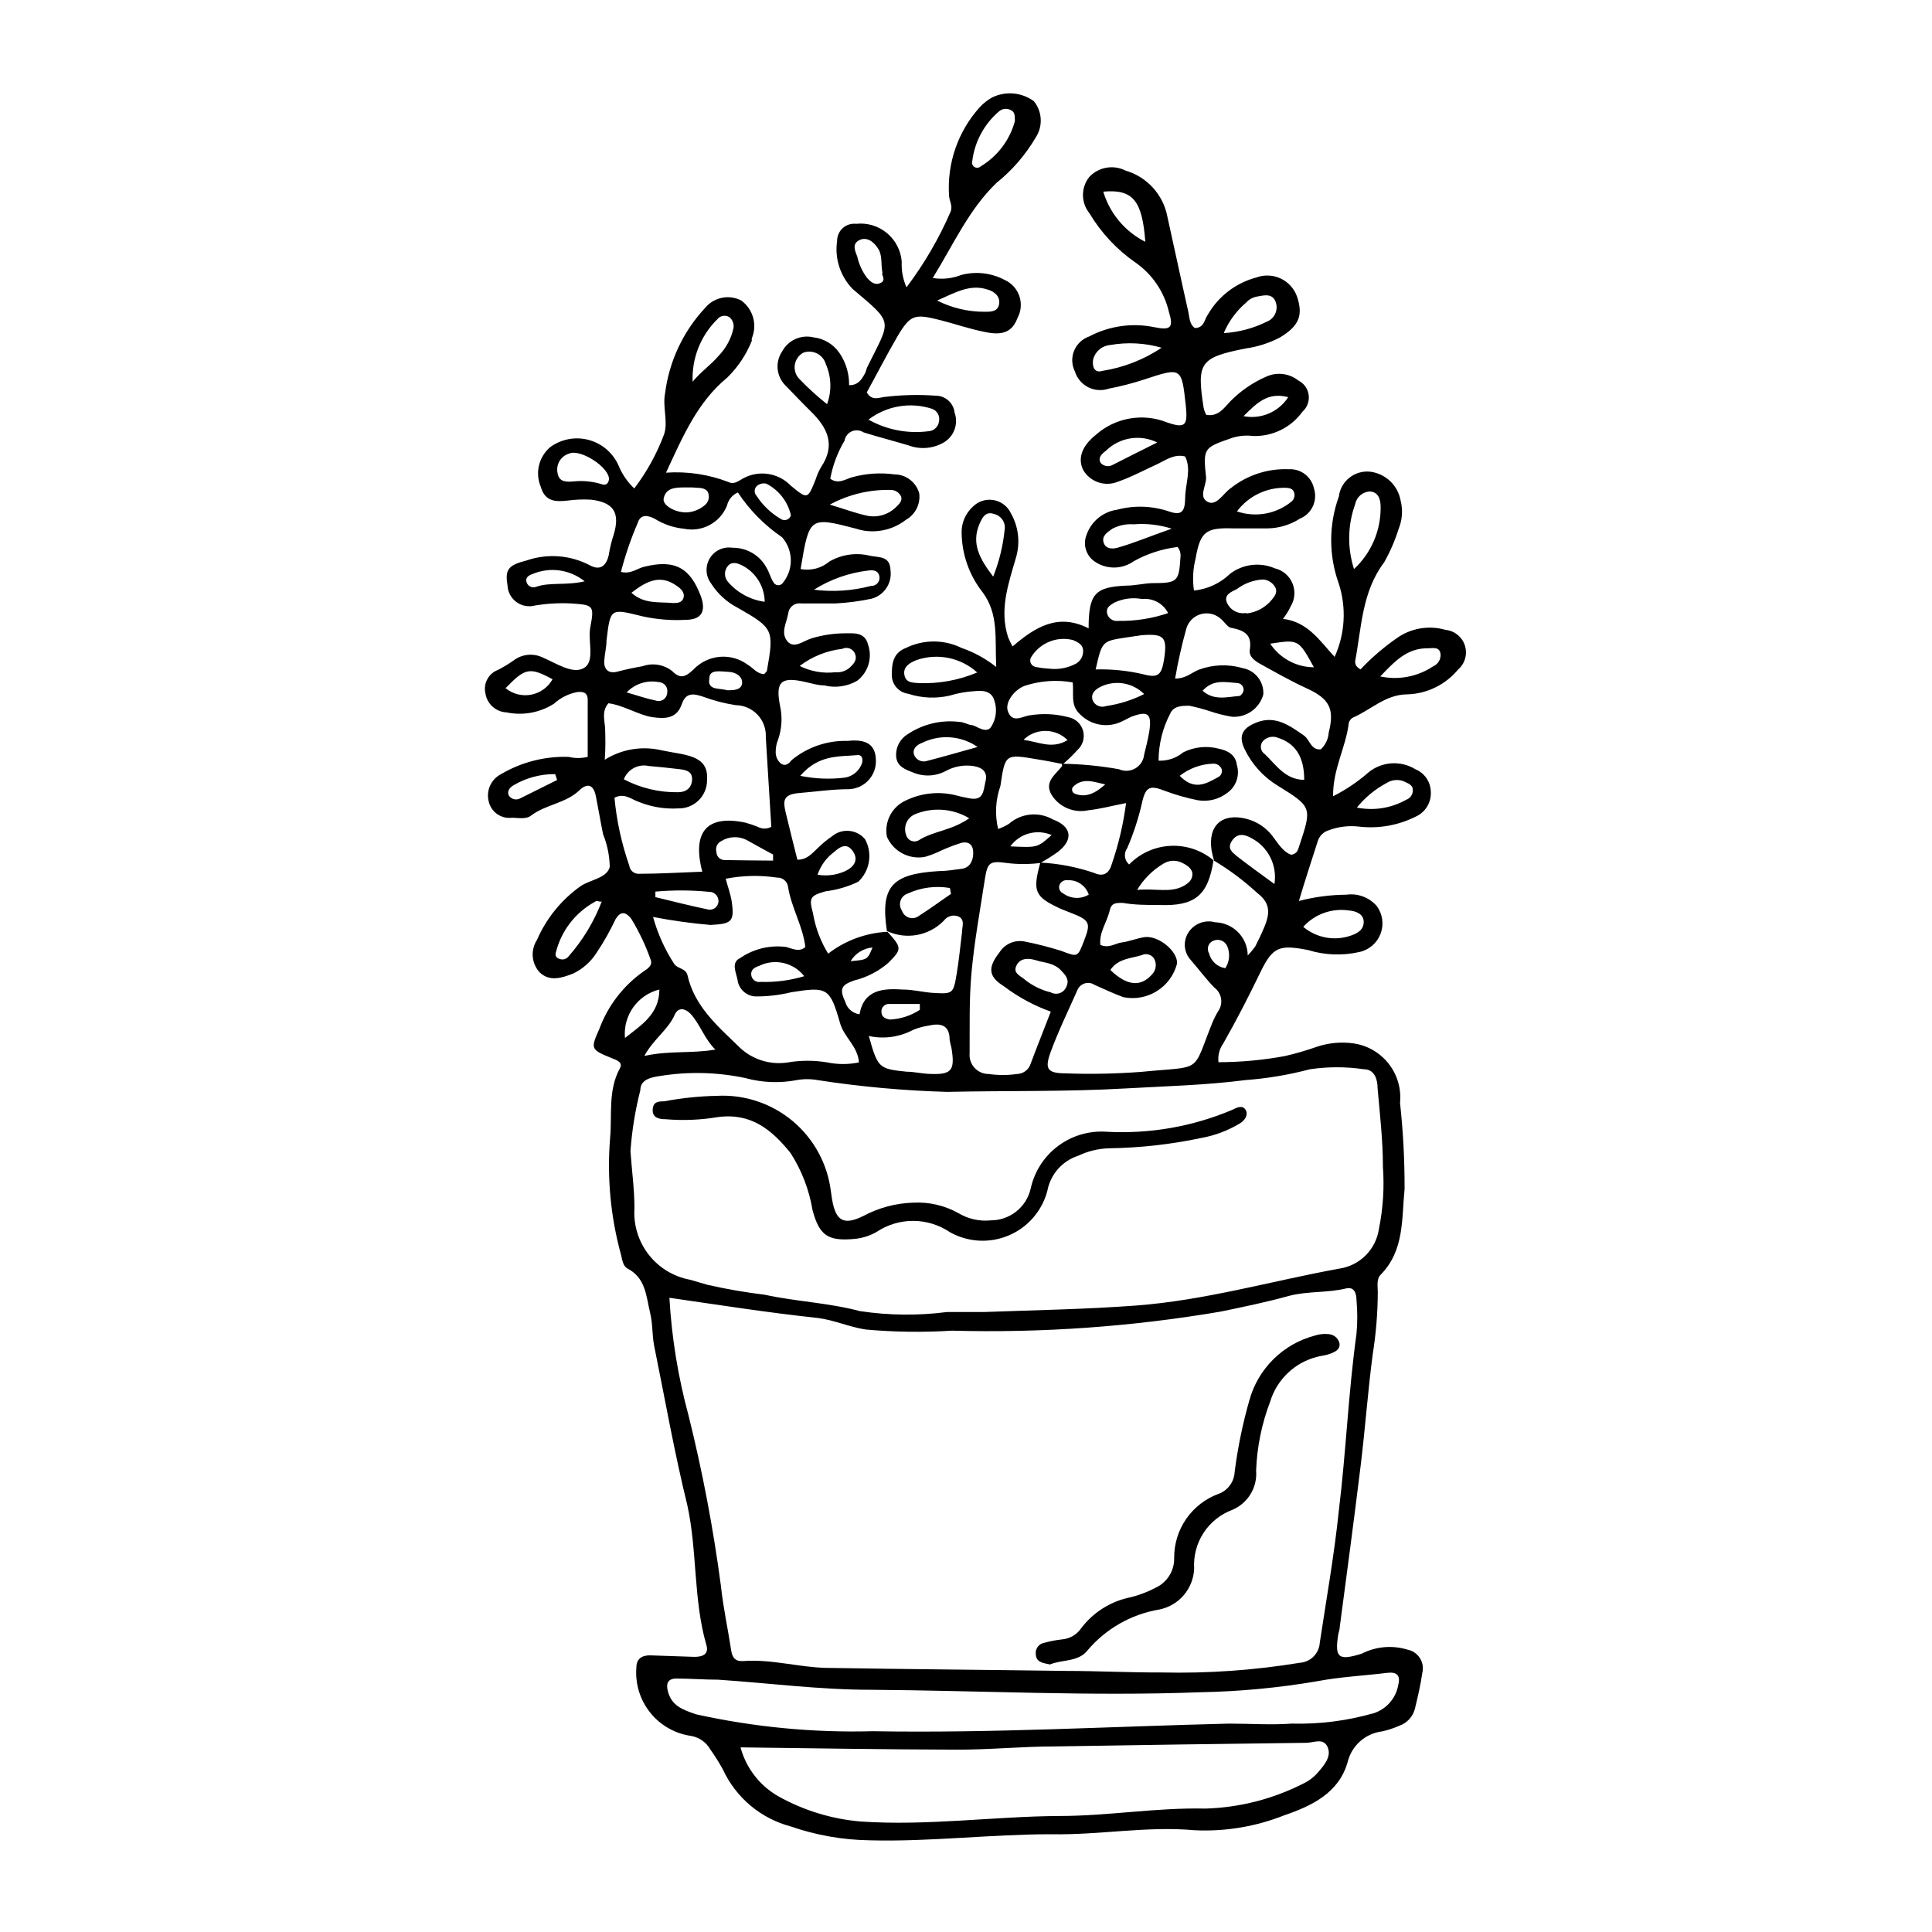 <?xml version="1.0" encoding="UTF-8"?>
<!-- Uploaded to: ICON Repo, www.svgrepo.com, Generator: ICON Repo Mixer Tools -->
<svg fill="#000000" width="800px" height="800px" version="1.1" viewBox="144 144 512 512" xmlns="http://www.w3.org/2000/svg">
 <g>
  <path d="m379.04 390.73c-1.762-11.688 1.211-15.113 13.602-15.871 2.066 0 4.133-0.352 6.144-0.605 2.016-0.25 3.023-1.762 3.125-3.93 0.102-2.168-0.906-3.527-3.273-2.922v0.004c-1.711 0.547-3.394 1.184-5.035 1.914-1.438 0.727-2.938 1.316-4.484 1.762-4.191 0.781-8.367-1.434-10.078-5.34-0.75-3.984 1.336-7.965 5.039-9.621 3.977-1.918 8.488-2.434 12.797-1.461 1.309 0.352 2.672 0.656 4.031 0.906 3.879 0.754 3.68-2.117 4.281-4.586 0.605-2.469-0.957-3.629-3.273-3.981-2.535-0.359-5.117 0.117-7.356 1.363-2.711 1.418-5.918 1.527-8.719 0.301-1.965-0.754-4.082-1.562-4.332-4.031-0.242-2.363 0.871-4.664 2.871-5.945 4.055-2.773 8.98-3.977 13.855-3.375 1.109 0 2.215 0.754 3.324 0.855 1.109 0.102 3.68 2.367 5.039 0.555 1.422-2.144 1.738-4.836 0.855-7.254-0.754-2.418-3.176-2.519-5.039-2.316h0.004c-2.309 0.125-4.594 0.531-6.801 1.207-3.625 0.82-7.402 0.648-10.934-0.504-2.668-0.363-4.574-2.762-4.332-5.441 0-3.023 0.605-5.492 3.727-6.699 4.656-2.289 10.105-2.289 14.762 0 3.32 1.148 6.422 2.852 9.168 5.039-0.352-7.809 0.656-13.906-3.527-19.699-3.625-4.555-5.609-10.199-5.641-16.023-0.012-2.566 1.07-5.023 2.973-6.75 1.434-1.445 3.477-2.102 5.484-1.758 2.004 0.34 3.719 1.637 4.59 3.473 2.07 3.629 2.543 7.949 1.312 11.938-1.965 6.801-4.434 13.703-2.016 21.008v0.004c0.34 0.809 0.727 1.602 1.16 2.367 5.894-5.039 11.992-8.969 20.152-4.785 0-9.168 1.664-10.984 10.078-11.336 2.266 0 4.586-0.605 6.852-0.656 6.699 0 7.004-0.453 7.406-6.852h-0.004c0.137-0.973-0.137-1.957-0.754-2.723-4.09 0.492-8.043 1.773-11.641 3.781-3.121 2.215-7.305 2.215-10.43 0-2.172-1.543-3.039-4.352-2.113-6.852 1.199-3.621 4.336-6.254 8.109-6.801 4.492-1.203 9.238-1.062 13.652 0.402 3.426 1.211 4.383 0.25 4.434-3.578 0.051-3.828 1.715-7.356 0-10.934-2.719-0.754-5.039 0.855-7.152 1.914-3.578 1.613-7.055 3.527-10.73 4.785v0.004c-3.383 1.359-7.25 0.055-9.121-3.074-1.613-3.223-0.25-6.5 3.324-9.371h0.004c2.519-2.234 5.609-3.731 8.926-4.316 3.316-0.586 6.731-0.246 9.863 0.992 5.039 1.762 5.594 0.805 5.039-4.535-1.109-10.078-1.109-10.078-11.035-6.801h0.004c-3.07 1.004-6.199 1.812-9.371 2.418-1.793 0.617-3.754 0.484-5.445-0.371-1.688-0.855-2.961-2.356-3.523-4.164-0.863-1.707-0.949-3.703-0.234-5.477 0.715-1.777 2.156-3.156 3.961-3.793 5.328-2.824 11.477-3.699 17.383-2.469 4.383 0.906 5.039 0 3.777-4.133-1.246-5.266-4.383-9.891-8.816-12.996-4.969-3.441-9.145-7.91-12.242-13.102-2.266-2.805-2.266-6.812 0-9.621 2.469-2.613 6.367-3.293 9.574-1.664 2.785 0.809 5.293 2.371 7.246 4.516 1.957 2.141 3.285 4.781 3.836 7.629 1.863 8.363 3.629 16.727 5.543 25.191 0.352 1.512 0.25 3.273 1.715 4.383 2.57 0 2.519-2.266 3.527-3.629h-0.004c2.82-4.832 7.441-8.348 12.848-9.773 2.09-0.762 4.398-0.656 6.414 0.289 2.012 0.945 3.566 2.652 4.316 4.75 1.715 5.039 0.504 7.859-4.535 10.883v-0.004c-2.863 1.5-5.965 2.488-9.168 2.922-12.043 2.418-12.898 3.727-11.035 15.719h0.004c0.137 0.656 0.375 1.285 0.703 1.867 3.176 0.504 4.637-1.762 6.348-3.578 2.723-2.773 5.957-5 9.523-6.551 2.801-1.289 6.09-0.898 8.512 1.008 1.496 0.746 2.523 2.184 2.746 3.84 0.219 1.652-0.391 3.312-1.637 4.422-3.039 4.231-7.996 6.652-13.199 6.449-1.828-0.227-3.684-0.055-5.441 0.504-7.508 2.621-7.758 2.57-6.902 10.578 0 2.215-2.016 5.039 0.352 6.348 2.367 1.309 4.18-2.215 6.144-3.578l0.004 0.004c4.375-3.496 9.871-5.285 15.469-5.039 3.137-0.168 5.934 1.969 6.598 5.039 1.074 3.25-0.559 6.773-3.727 8.062-2.547 1.625-5.496 2.516-8.516 2.57h-9.02c-7.406-0.25-8.816 0.855-10.078 7.91l0.004-0.004c-0.715 2.801-0.867 5.711-0.453 8.566 3.598-0.363 6.969-1.926 9.57-4.434 3.391-2.594 7.922-3.152 11.84-1.461 2.106 0.492 3.848 1.965 4.688 3.961 0.836 1.992 0.668 4.266-0.453 6.117-0.555 1.184-1.246 2.301-2.066 3.324 6.602 0.754 9.773 5.844 13.703 10.078v-0.004c2.766-6.102 3.164-13.016 1.109-19.395-2.695-7.457-2.695-15.621 0-23.074 0.496-4.125 4.234-7.074 8.363-6.602 4.039 0.523 7.277 3.602 8.008 7.609 0.641 2.488 0.465 5.121-0.504 7.504-0.965 3.082-2.246 6.055-3.828 8.867-5.945 7.859-5.996 17.23-7.707 26.199 0 0.656 0 1.359 1.41 2.215 2.84-3.012 5.981-5.731 9.371-8.109 3.789-2.805 8.672-3.68 13.199-2.367 2.391 0.242 4.402 1.891 5.113 4.184 0.715 2.293-0.012 4.789-1.84 6.344-3.312 3.988-8.168 6.371-13.348 6.551-5.844 0-9.672 4.082-14.461 6.144v0.004c-0.625 0.316-1.055 0.918-1.16 1.609-0.754 6.297-4.231 12.09-4.133 19.246h0.004c3.414-1.723 6.598-3.875 9.469-6.398 3.547-2.82 8.48-3.121 12.344-0.754 2.418 0.996 4.019 3.328 4.082 5.945 0.172 2.852-1.457 5.512-4.082 6.648-4.582 2.281-9.723 3.191-14.812 2.621-2.758-0.344-5.555-0.016-8.16 0.957-1.348 0.41-2.414 1.438-2.871 2.769-1.613 5.039-3.273 10.078-5.039 15.973 4.098-1.078 8.312-1.637 12.547-1.664 3.039-0.441 6.098 0.699 8.109 3.023 1.539 2.106 1.918 4.848 1.004 7.293-0.91 2.445-2.992 4.266-5.539 4.848-4.531 1.047-9.258 0.871-13.703-0.504-7.559-1.461-9.32-0.906-12.594 5.844-3.273 6.75-6.297 12.645-9.824 18.844-1.051 1.457-1.516 3.254-1.309 5.039 5.879-0.008 11.746-0.547 17.531-1.613 2.934-0.668 5.828-1.512 8.664-2.519 3.086-1.012 6.359-1.305 9.574-0.855 3.695 0.527 7.043 2.461 9.344 5.402 2.301 2.938 3.375 6.652 3 10.367 0.828 7.578 1.23 15.199 1.207 22.82-0.805 7.91 0 16.223-6.297 22.672-1.211 1.211-0.805 3.074-0.805 4.684v0.004c-0.023 5.551-0.48 11.094-1.363 16.574-1.258 9.621-1.965 19.348-3.125 28.969-1.762 14.41-3.68 28.766-5.594 43.176 0 0.707-0.301 1.359-0.402 2.016-0.957 6.098 0 7.004 6.246 5.039h0.004c3.742-1.91 8.078-2.289 12.094-1.059 1.363 0.262 2.559 1.078 3.301 2.25 0.746 1.172 0.973 2.602 0.629 3.949-0.453 3.223-1.211 6.398-1.965 9.523v-0.004c-0.547 2.062-2.074 3.723-4.082 4.434-1.477 0.656-3.012 1.16-4.586 1.512-4.402 0.531-8.023 3.715-9.117 8.012-2.266 8.262-9.523 11.738-16.777 14.207-7.551 3.012-15.66 4.367-23.781 3.981-12.746-1.16-25.191 1.309-38.137 1.059-15.973 0-31.84 2.016-47.863 1.613v-0.004c-7.172-0.086-14.281-1.328-21.059-3.676-7.949-2.102-14.547-7.644-17.984-15.113-1.008-1.828-2.117-3.594-3.328-5.293-1.066-1.879-2.91-3.188-5.035-3.574-4.277-0.594-8.164-2.793-10.871-6.156-2.707-3.359-4.027-7.629-3.691-11.934 0-2.367 1.461-3.273 3.578-3.273l11.84 0.402c2.168 0 3.879-0.707 3.125-3.176-3.477-12.09-2.367-24.836-5.039-37.031-3.426-13.902-5.894-28.008-8.766-42.113-0.605-2.973-0.352-5.945-1.109-8.918-1.059-4.484-1.16-9.168-5.996-11.688-1.211-0.656-1.359-2.316-1.715-3.68h0.004c-2.762-10.062-3.734-20.535-2.875-30.934 0.555-6.144-0.605-12.543 2.57-18.391 0.906-1.613-0.707-2.168-2.117-2.719-5.644-2.316-5.691-2.418-3.273-7.859 2.273-6.094 6.328-11.359 11.641-15.113 1.16-0.754 2.621-1.715 1.863-3.273v-0.004c-1.305-3.707-2.996-7.269-5.039-10.629-1.664-2.215-3.023-1.914-4.18 0h-0.004c-1.453 3.094-3.137 6.074-5.035 8.918-1.5 2.363-3.629 4.266-6.148 5.492-3.074 1.211-6.398 2.316-9.07-0.402l0.004-0.004c-2.066-2.371-2.312-5.82-0.605-8.461 2.496-5.746 6.523-10.695 11.637-14.309 2.621-1.715 6.902-2.066 7.656-5.039h0.004c-0.055-2.973-0.652-5.91-1.766-8.664-0.707-3.426-1.258-6.801-1.914-10.078-0.656-3.273-2.367-3.477-4.383-1.562-3.629 3.477-8.918 3.727-12.797 6.699-1.309 1.008-3.125 0.605-5.039 0.555v0.004c-2.891 0.379-5.59-1.531-6.195-4.387-0.688-2.812 0.617-5.734 3.172-7.102 5.449-3.234 11.707-4.844 18.039-4.637 1.656 0.402 3.383 0.402 5.039 0v-15.113c0-1.965-1.211-2.215-2.769-2.066h-0.004c-2.293 0.441-4.418 1.504-6.144 3.074-3.734 2.391-8.258 3.223-12.598 2.316-2.824-0.133-5.164-2.242-5.59-5.035-0.609-2.594 0.789-5.238 3.273-6.199 1.449-0.742 2.848-1.582 4.184-2.519 2.211-1.699 5.191-2.008 7.707-0.805 3.578 1.512 8.012 4.586 10.984 2.769 2.973-1.812 0.906-7.106 1.664-10.883 1.109-5.742 0.707-5.793-5.039-6.195h-0.004c-3.234-0.168-6.477 0.016-9.672 0.555-1.707 0.445-3.527 0.09-4.941-0.973-1.41-1.059-2.262-2.703-2.312-4.469-0.707-4.18 0.301-5.289 5.039-6.5 5.523-1.91 11.594-1.453 16.773 1.262 2.621 1.461 4.383 0.301 5.039-2.769v-0.004c0.289-1.828 0.727-3.633 1.312-5.391 1.715-5.742 0-8.516-6.047-9.219-2.086-0.117-4.18-0.031-6.246 0.25-3.176 0.352-5.945 0.25-7.055-3.68v0.004c-1.562-3.719-0.496-8.02 2.621-10.582 2.961-2.106 6.719-2.762 10.219-1.785 3.504 0.98 6.375 3.488 7.816 6.824 0.938 2.269 2.348 4.312 4.129 5.996 3.328-4.371 5.996-9.211 7.91-14.359 1.109-3.324-0.453-7.152 0.25-10.832h0.004c1.074-8.512 4.812-16.465 10.68-22.723 2.328-2.766 6.254-3.559 9.473-1.914 3.184 2.285 4.356 6.473 2.82 10.078 0.02 0.219 0.02 0.438 0 0.656-1.469 3.656-3.68 6.965-6.5 9.723-7.961 6.551-11.789 15.668-16.223 25.191 5.625-0.391 11.262 0.449 16.527 2.469 1.512 0.754 2.621-0.25 3.828-0.906v-0.004c4.188-2.34 9.43-1.551 12.746 1.914 4.434 3.629 4.434 3.629 6.602-1.812 0.344-1.109 0.82-2.172 1.41-3.172 3.93-5.844 1.664-10.43-2.719-14.711-2.316-2.266-4.535-4.637-6.801-6.953h-0.004c-2.371-2.418-2.707-6.168-0.805-8.969 1.594-2.965 4.981-4.496 8.262-3.727 2.789 0.309 5.309 1.816 6.902 4.129 1.727 2.519 2.625 5.512 2.57 8.566 2.469 0 3.324-1.562 4.18-3.074 0.352-0.605 0.402-1.359 0.754-1.965 6.144-12.445 7.055-11.133-3.981-20.453h0.004c-3.289-3.375-4.816-8.086-4.133-12.75-0.008-1.293 0.539-2.531 1.5-3.398 0.965-0.863 2.25-1.277 3.539-1.133 2.949-0.324 5.906 0.566 8.188 2.469 2.277 1.898 3.688 4.644 3.902 7.606-0.117 2.32 0.316 4.633 1.262 6.75 4.699-6.227 8.641-12.992 11.738-20.152 0.504-1.512-0.352-2.672-0.453-4.031v0.004c-0.602-8.621 2.328-17.113 8.109-23.527 0.938-1.02 2.023-1.887 3.227-2.57 3.598-1.793 7.894-1.422 11.133 0.957 2.254 2.777 2.438 6.695 0.453 9.672-2.703 4.594-6.219 8.66-10.379 11.992-7.356 7.106-11.387 16.324-16.879 25.191l0.004-0.004c2.543 0.422 5.156 0.145 7.555-0.805 3.859-1.02 7.957-0.551 11.488 1.309 1.844 0.824 3.262 2.379 3.914 4.293 0.648 1.91 0.473 4.008-0.488 5.785-1.309 3.527-3.68 4.734-8.414 3.777-4.734-0.957-8.012-2.168-11.992-3.176-6.902-1.762-7.961-1.512-11.438 4.332-2.922 5.039-5.492 10.078-8.113 14.812 1.359 2.266 3.125 1.41 4.586 1.211h0.004c4.527-0.559 9.102-0.676 13.652-0.352 2.578-0.016 4.754 1.922 5.039 4.484 1.055 2.945-0.102 6.227-2.773 7.859-2.832 1.684-6.277 2-9.371 0.855-3.981-1.211-8.012-2.215-11.992-3.477h0.004c-0.93-0.613-2.106-0.711-3.125-0.262-1.016 0.445-1.738 1.379-1.914 2.481-1.848 3.109-3.125 6.519-3.777 10.074 2.215 1.613 4.133 0 5.996-0.453 3.578-0.961 7.309-1.199 10.98-0.703 3.082 0 5.785 2.062 6.602 5.035 0.363 2.836-1.031 5.609-3.527 7.004-3.156 2.457-7.184 3.496-11.133 2.871-0.684-0.113-1.359-0.281-2.016-0.504-12.445-3.223-12.445-3.223-14.762 10.68v0.004c2.727 0.52 5.539-0.219 7.656-2.016 3.25-1.867 7.094-2.41 10.73-1.512 2.418 0.504 5.34 0 5.441 3.879 0.445 3.41-1.711 6.625-5.035 7.508-3.172 0.672-6.391 1.094-9.625 1.258h-9.02c-0.805-0.129-1.625 0.078-2.273 0.574-0.648 0.496-1.062 1.234-1.152 2.047-0.402 2.469-2.066 5.039-0.301 7.305 1.762 2.266 4.281 0 6.398-0.656 2.875-0.879 5.859-1.34 8.867-1.359 2.367 0 5.34-0.402 6.195 3.023 1.203 3.484 0.023 7.352-2.922 9.57-2.637 1.52-5.762 1.953-8.715 1.211-1.613 0-3.223-0.504-4.785-0.855-6.602-1.562-8.211-0.25-6.902 6.297 0.645 2.945 0.473 6.012-0.504 8.867-0.441 1.051-0.664 2.184-0.656 3.324-0.027 1.176 0.469 2.305 1.359 3.074 1.309 0.855 2.117 0 2.922-0.957 4.168-3.414 9.43-5.203 14.812-5.039 5.039-0.555 7.356 1.059 7.457 5.039 0.098 1.98-0.605 3.918-1.953 5.375-1.344 1.461-3.219 2.316-5.199 2.383-4.434 0-8.766 0.656-13.098 1.008-4.332 0.352-4.383 2.016-3.68 5.039 1.008 4.231 2.066 8.414 3.125 12.645 2.672 0 3.93-1.762 5.441-3.125h-0.004c1.148-1.133 2.398-2.16 3.731-3.07 1.258-1.07 2.894-1.594 4.539-1.449 1.648 0.141 3.168 0.934 4.227 2.203 2.043 3.734 1.297 8.379-1.812 11.285-2.719 1.301-5.629 2.152-8.617 2.519-4.133 1.16-4.484 1.715-3.375 5.793 0.637 3.805 2.008 7.449 4.031 10.73 4.527-3.484 10.012-5.508 15.719-5.793 3.879 4.281 3.828 4.586 0.25 8.211-2.606 2.262-5.715 3.867-9.066 4.688-3.527 1.211-3.93 2.316-2.367 5.691 0.488 1.75 1.977 3.039 3.777 3.277 1.16-6.602 6.246-6.902 11.586-6.551 2.519 0 5.039 0.656 7.559 0.855 5.644 0.352 5.691 0.352 6.602-5.039 0.605-3.629 0.957-7.305 1.41-10.984 0-1.512 0.906-3.375-1.008-4.231-1.367-0.512-2.906-0.059-3.777 1.109-3.93 4.062-10.004 5.176-15.117 2.769zm46.652-44.234c-2.215-0.453-4.484-0.906-6.75-1.258-8.566-1.461-8.566-1.461-9.824 7.055-1.293 3.656-1.504 7.609-0.605 11.387 1.012-0.336 1.977-0.793 2.871-1.363 3.238-2.828 7.91-3.293 11.641-1.156 5.039 1.863 5.492 5.391 1.309 8.613-1.488 1.062-3.035 2.039-4.633 2.922-2.981 0.379-5.992 0.379-8.969 0-4.586-0.656-5.039 0-5.742 4.332-1.258 8.211-2.769 16.426-3.527 24.688-0.656 7.106-0.453 14.309-0.504 21.41v0.004c-0.129 1.41 0.344 2.812 1.305 3.859 0.957 1.043 2.312 1.637 3.731 1.629 2.508 0.355 5.051 0.355 7.559 0 1.648-0.051 3.086-1.145 3.578-2.719 1.664-4.484 3.477-8.918 5.34-13.805-4.449-1.59-8.629-3.848-12.395-6.699-4.231-2.621-4.332-5.039-1.16-9.07 1.418-2.203 4.031-3.32 6.602-2.82 3.266 0.648 6.496 1.473 9.672 2.469 4.434 1.664 4.383 1.812 6.098-2.672s1.762-5.391-3.426-7.356l-2.672-1.059c-7.004-3.223-7.609-4.586-5.492-12.293h0.004c4.836 0.246 9.617 1.16 14.207 2.723 2.621 1.211 4.082 0 4.734-2.367 1.801-5.234 3.066-10.637 3.777-16.125-3.68 0.707-6.801 1.562-10.078 1.914l0.004 0.004c-3.734 0.789-7.566-0.816-9.625-4.031-2.117-3.477 0.957-5.391 2.719-7.656v-0.656h0.004c5.07 0.078 10.125 0.566 15.113 1.461 1.395 0.621 3.004 0.535 4.32-0.234 1.32-0.77 2.188-2.125 2.332-3.644 0.504-2.016 1.008-4.031 1.359-6.098 0.707-4.734-0.301-5.594-4.637-3.981-0.855 0.352-1.664 0.855-2.469 1.211-3.738 1.91-8.285 1.176-11.234-1.816-2.672-2.418-1.562-5.543-1.965-8.465v0.004c-4.188-0.734-8.492-0.441-12.543 0.855-2.922 1.008-5.441 4.434-4.637 6.75 1.211 3.477 3.981 1.258 5.945 1.109 3.356-0.539 6.789-0.367 10.074 0.504 1.875 0.352 3.391 1.734 3.914 3.57 0.52 1.832-0.035 3.805-1.445 5.094-1.207 1.344-2.504 2.606-3.879 3.777zm40.055 25.594c-0.266-0.875-0.484-1.766-0.656-2.668-1.059-6.699 2.82-10.078 9.27-8.414 2.703 0.699 5.094 2.277 6.805 4.484 1.512 1.965 2.769 4.231 5.039 5.039 1.664-0.352 1.762-1.359 2.066-2.215 3.426-10.328 3.527-10.43-5.691-16.121l-0.004-0.004c-3.773-2.301-6.801-5.644-8.719-9.625-1.715-3.477-0.656-5.594 3.023-7.055 5.039-2.066 8.867 0.754 12.695 3.426 1.562 1.109 1.863 3.981 4.484 3.629 1.219-1.164 1.957-2.746 2.066-4.434 1.664-6.5 0-9.07-5.996-11.789-4.18-1.914-8.211-4.231-12.242-6.449-1.41-0.805-2.973-1.914-2.672-3.727 0.605-3.879-1.309-5.039-4.684-5.742-1.211 0-2.066-1.762-3.176-2.57h0.004c-1.449-1.215-3.414-1.617-5.223-1.07-1.809 0.551-3.219 1.977-3.746 3.793-1.215 4.363-2.207 8.785-2.973 13.25 2.973 0 4.434-1.664 6.348-2.367v-0.004c3.703-1.359 7.746-1.504 11.539-0.402 3.34 0.605 5.699 3.617 5.488 7.004-1.016 3.668-4.461 6.129-8.262 5.894-2.039-0.332-4.043-0.836-5.996-1.512-1.754-0.562-3.535-1.035-5.34-1.41-1.863 0-4.133 0-5.039 2.016-2.039 3.867-3.109 8.172-3.121 12.543 2.383 0.094 4.715-0.695 6.547-2.215 2.918-1.461 6.269-1.801 9.422-0.957 2.418 0.504 4.434 1.613 4.785 4.332h0.004c0.812 2.738-0.199 5.691-2.519 7.356-2.231 1.727-5.082 2.438-7.859 1.965-2.949-0.594-5.848-1.418-8.668-2.469-3.828-1.512-5.039-1.211-5.996 2.672h0.004c-0.941 4.281-2.289 8.469-4.031 12.492-0.984 1.355-0.766 3.238 0.504 4.332 2.902-2.969 6.82-4.734 10.965-4.938 4.148-0.207 8.223 1.16 11.402 3.832-1.461 9.473-5.039 12.191-14.41 11.84-3.223 0-6.449 0-9.672-0.555-1.965 0-3.023 0-3.477 2.215-0.754 3.023-2.82 5.691-2.418 8.918 2.316 1.008 3.93-0.453 5.691-0.656 1.762-0.203 3.981-1.109 6.047-1.41 3.777-0.453 8.867 3.879 8.566 7.055-1.637 6.254-7.871 10.145-14.207 8.867-2.621-0.957-5.039-2.117-7.656-3.273l-0.004-0.004c-0.785-0.52-1.762-0.648-2.656-0.355-0.895 0.297-1.605 0.984-1.926 1.867-2.418 5.441-5.039 10.832-7.106 16.473-1.613 4.535-0.707 5.492 4.535 5.492v0.004c6.469 0.219 12.941 0.082 19.395-0.402 16.727-1.664 13.453 0.707 18.992-13.047l0.004-0.004c0.438-1.062 0.961-2.09 1.562-3.074 1.379-2 0.934-4.734-1.008-6.195-2.266-2.316-4.281-5.039-6.297-7.356h-0.004c-1.785-1.949-2.074-4.844-0.703-7.106 1.48-2.469 4.43-3.644 7.203-2.871 4.781 0.137 8.59 4.035 8.617 8.816 0.695-0.754 1.352-1.543 1.965-2.367 0.855-1.664 1.664-3.324 2.367-5.039 1.762-4.082 1.512-6.648-1.863-9.219-3.496-3.223-7.309-6.074-11.387-8.516zm-144.34 115.88-0.004 0.004c0.602 10.492 2.289 20.891 5.039 31.035 3.723 14.938 6.598 30.078 8.617 45.34 0.605 5.742 1.863 11.387 2.719 17.078 0.301 2.016 1.258 2.922 3.176 2.769 7.508-0.555 14.711 1.664 22.117 1.812 21.211 0.352 42.422 0.504 63.633 0.805 8.312 0 16.625 0.453 25.191 0.402l-0.004 0.008c12.246 0.277 24.492-0.582 36.578-2.57 2.856-0.199 5.117-2.484 5.289-5.34 1.762-11.637 3.828-23.227 5.039-34.914 1.914-15.566 2.519-31.285 4.684-46.906 0.277-2.981 0.277-5.984 0-8.965 0-1.613-0.504-3.629-2.769-3.074-5.039 1.211-10.078 0.656-15.113 1.965-5.996 1.664-12.09 2.922-18.188 4.18-23.492 3.996-47.32 5.684-71.141 5.039-7.602 0.48-15.234 0.379-22.82-0.301-4.383-0.656-8.363-2.519-12.797-3.074-12.848-1.359-25.645-3.375-39.25-5.34zm73.555 3.731h9.723c13.402-0.504 26.852-0.707 40.305-1.715 18.289-1.359 35.922-6.5 53.855-9.773h0.004c5.473-0.77 9.781-5.059 10.578-10.527 1.105-5.434 1.461-10.996 1.059-16.523 0-6.953-0.805-13.855-1.41-20.758 0-2.266-0.754-5.039-3.629-5.039-4.742-0.703-9.562-0.703-14.309 0-5.59 1.48-11.309 2.441-17.078 2.871-10.578 1.359-21.211 1.613-31.84 2.215-15.719 0.906-31.438 0.555-47.156 0.906v0.004c-11.527-0.32-23.02-1.363-34.41-3.125-1.816-0.328-3.676-0.328-5.492 0-4.551 0.867-9.238 0.68-13.703-0.555-7.477-1.578-15.184-1.746-22.723-0.504-2.418 0.352-5.039 1.008-5.039 3.727v0.004c-1.355 5.301-2.234 10.711-2.621 16.172 0.352 5.039 1.059 10.078 1.059 15.113-0.297 4.414 1.039 8.777 3.754 12.27 2.711 3.496 6.609 5.867 10.957 6.676l4.684 1.359h0.004c4.988 1.129 10.035 2.004 15.113 2.617 8.312 1.812 16.828 2.117 25.191 4.332v0.004c7.66 1.156 15.441 1.238 23.125 0.25zm-54.715 115.37c1.484 5.508 5.113 10.191 10.078 13 6.699 3.734 14.117 6.004 21.762 6.648 17.633 1.211 35.266-1.359 52.648-1.461 12.898 0 25.746-2.266 38.742-1.965 9.035-0.27 17.898-2.543 25.949-6.648 1.465-0.695 2.769-1.691 3.828-2.922 1.664-1.914 3.68-4.231 2.57-6.75-1.109-2.519-3.727-1.109-5.644-1.109-22.234 0.27-44.438 0.586-66.605 0.957-8.766 0-17.531 0.906-26.301 0.855-18.688-0.051-37.578-0.352-57.027-0.605zm129.48-6.297c5.543 0 11.082 0.402 16.625 0 7.406 0.195 14.801-0.758 21.914-2.82 3.312-1.168 5.727-4.043 6.301-7.508 0.605-2.469-0.402-3.426-2.922-3.125-6.144 0.754-12.445 1.059-18.539 2.215l-0.004 0.004c-10.258 1.75-20.629 2.731-31.035 2.922-29.172 1.109-58.289-0.453-87.461-0.656-13.352 0-26.754-1.762-40.305-2.672-3.68 0-7.406-0.301-11.082-0.301-2.215 0-2.719 1.309-2.266 3.223 0.957 3.981 3.93 5.039 7.508 6.246l-0.004 0.004c15.375 3.402 31.113 4.91 46.855 4.484 31.59 0.555 62.977-1.258 94.414-2.016zm-152.66-213.77c1.211 4.371 3.078 8.535 5.543 12.344 0.855 1.41 3.125 1.211 3.578 3.074 1.812 8.113 7.758 13.301 13.352 18.691 3.438 3.566 8.406 5.223 13.301 4.434 3.434-0.578 6.941-0.578 10.375 0 2.777 0.578 5.641 0.578 8.414 0-0.301-4.332-4.031-6.699-5.039-10.531-2.672-9.27-3.375-9.574-12.898-8.062h0.004c-3.148 0.77-6.383 1.145-9.625 1.109-2.422-0.18-4.371-2.066-4.633-4.484-0.402-1.914-1.715-4.535 0.656-5.644l-0.004 0.004c3.586-2.492 7.969-3.551 12.293-2.973 1.762 0.504 3.477 1.41 5.039 0-0.656-5.594-3.727-10.43-4.586-15.973h0.004c-0.207-1.438-1.473-2.484-2.926-2.418-4.516-0.68-9.117-0.578-13.602 0.305 0.605 2.266 1.258 3.981 1.562 5.793 0.855 5.691 0 6.144-5.594 6.449-5.106-0.438-10.184-1.145-15.215-2.117zm-12.797-41.664c4.242-2.672 9.34-3.625 14.258-2.672 2.016 0.453 4.082 0.754 6.144 1.16 5.039 1.008 7.004 2.82 6.699 7.004h0.004c-0.012 1.992-0.824 3.902-2.254 5.293s-3.359 2.152-5.352 2.113c-3.707 0.215-7.414-0.426-10.832-1.867-1.863-0.707-3.578-2.266-6.098-0.957 0.578 6.133 1.895 12.172 3.93 17.988 0.148 1.207 1.152 2.125 2.367 2.164 5.644 0 11.234-0.352 16.977-0.555-2.82-10.832 1.461-15.113 11.438-13v0.004c1.117 0.301 2.211 0.672 3.277 1.109 1.113 0.609 2.461 0.609 3.578 0-0.504-7.809-0.957-15.77-1.461-23.781 0.109-2.188-0.68-4.328-2.18-5.926-1.504-1.598-3.59-2.512-5.781-2.539-2.977-0.457-5.894-1.219-8.719-2.266-2.418-0.805-4.484-1.16-5.543 1.914-1.359 3.93-4.332 4.031-7.859 3.527-3.527-0.504-7.609-3.176-11.637-3.68-1.914 2.316-0.906 4.637-0.855 6.902 0.051 2.269 0.152 4.586-0.102 8.062zm42.219-22.672c0.504-0.555 0.707-0.707 0.754-0.906 1.914-10.883 1.762-11.285-7.809-16.727h0.004c-2.887-1.5-5.324-3.746-7.055-6.5-1.418-1.945-1.52-4.555-0.262-6.606 1.258-2.055 3.629-3.144 6.004-2.766 3.801-0.055 7.305 2.027 9.07 5.391 0.707 1.211 1.008 2.57 1.762 3.727v0.004c0.207 0.414 0.602 0.707 1.059 0.785s0.926-0.062 1.262-0.383c3.062-3.527 3.062-8.77 0-12.293-4.648-3.164-8.637-7.203-11.738-11.891-1.453 0.641-2.516 1.93-2.875 3.477-1.805 4.535-6.602 7.125-11.383 6.144-2.777-0.273-5.449-1.188-7.812-2.668-1.965-1.008-3.777-1.16-4.484 1.16l0.004-0.004c-1.809 4.195-3.293 8.527-4.434 12.949 2.621 0.656 4.231-0.906 6.144-1.359 8.262-2.066 12.293 0.352 15.113 8.012 1.309 3.93 0 5.996-4.031 6.047l0.004-0.004c-3.836 0.219-7.684-0.086-11.438-0.906-8.613-2.117-8.566-2.316-9.621 6.398 0 1.812-0.504 3.68-0.605 5.492s0.906 3.426 3.426 2.769 4.484-1.059 6.75-1.461c2.672-0.949 5.641-0.453 7.859 1.312 2.367 2.418 3.828 1.211 5.691-0.504 3.809-3.953 9.965-4.449 14.359-1.16 1.512 0.906 2.367 2.418 4.484 2.469zm27.711 95.723c2.418 8.664 2.672 8.867 10.078 9.621 1.863 0 3.68 0.453 5.543 0.555 6.398 0.352 7.356-0.707 6.297-7.004v0.004c-0.195-0.664-0.348-1.336-0.457-2.016 0-4.031-2.519-4.484-5.691-3.727v-0.004c-1.367 0.211-2.703 0.582-3.981 1.109-3.551 1.887-7.648 2.473-11.586 1.664zm60.156-96.984c4.285-0.117 8.57 0.32 12.746 1.312 3.93 1.059 4.734 0 5.391-3.981 0.906-5.996 0-6.852-5.996-6.398l-4.082 0.605c-6.348 0.957-6.348 0.957-8.059 8.461zm-100.76 100.76c-2.871-2.82-3.981-6.5-6.398-9.27-1.613-1.812-3.477-2.016-4.383 0-1.715 3.981-5.543 6.348-8.062 10.934 6.602-1.461 12.496-0.605 18.691-1.66zm169.23-127.36c4.559-4.238 7.121-10.203 7.055-16.426 0-1.812-0.453-3.981-2.82-4.133-1.941 0.062-3.574 1.469-3.93 3.379-2.004 5.531-2.109 11.578-0.305 17.18zm-99.852 27.406c-2.148-1.945-4.777-3.273-7.613-3.848-2.836-0.578-5.777-0.379-8.512 0.574-1.762 0.707-3.578 1.762-3.176 3.93 0.402 2.168 2.266 2.016 3.879 2.168l0.004-0.004c5.281 0.195 10.543-0.77 15.418-2.82zm-28.816-67.008h-0.004c4.836 2.715 10.422 3.793 15.922 3.074 1.434-0.09 2.602-1.191 2.769-2.621 0.312-1.418-0.488-2.848-1.863-3.324-5.742-1.863-12.031-0.789-16.828 2.871zm38.793-79.047c0-1.562 0-2.469-1.059-2.973h-0.004c-1.047-0.578-2.348-0.414-3.223 0.402-3.883 3.344-6.379 8.016-7.004 13.102-0.184 0.586 0.051 1.223 0.566 1.555 0.52 0.328 1.199 0.27 1.652-0.145 4.445-2.668 7.691-6.945 9.066-11.941zm76.426 213.46c3.465 2.922 8.203 3.816 12.492 2.367 1.965-0.656 3.527-1.613 3.527-3.68s-2.016-2.871-3.93-3.023v0.004c-4.5-0.672-9.039 0.953-12.09 4.332zm-180.06-39.098c4.441 2.332 9.395 3.512 14.41 3.426 2.066 0 3.578-1.109 3.68-3.324 0.102-2.215-1.613-2.57-3.223-2.769-2.769-0.352-5.492-0.605-8.262-0.855l-0.004-0.004c-2.769-0.613-5.574 0.883-6.602 3.527zm18.188-105.3c2.168-2.672 5.039-4.637 6.953-6.953v0.004c1.914-1.973 3.254-4.43 3.879-7.106 0.285-1.16-0.129-2.375-1.059-3.125-1.043-0.648-2.41-0.41-3.172 0.555-4.441 4.363-6.824 10.406-6.551 16.625zm36.375 32.496c4.281 1.309 7.004 2.316 9.773 2.922 2.746 0.613 5.617-0.18 7.66-2.113 0.805-0.754 1.863-1.715 1.512-2.871-0.457-1.078-1.504-1.789-2.672-1.816-5.656-0.156-11.25 1.184-16.223 3.879zm58.09 43.48c2.461 0.312 4.961-0.148 7.152-1.309 1.23-0.695 1.969-2.019 1.914-3.426 0-1.613-1.359-2.266-2.621-2.82l0.004-0.004c-4.293-1.121-8.816 0.703-11.137 4.484-0.312 0.492-0.355 1.109-0.109 1.641 0.242 0.531 0.742 0.898 1.32 0.98 1.16 0.246 2.34 0.398 3.527 0.453zm-58.793-70.082c1.266-3.434 1.156-7.223-0.305-10.578-0.344-1.234-1.188-2.266-2.324-2.848-1.141-0.586-2.469-0.668-3.672-0.227-1.238 0.684-2.078 1.918-2.258 3.324-0.18 1.402 0.324 2.809 1.352 3.781 2.258 2.336 4.664 4.523 7.207 6.547zm44.031 45.695c1.57-3.953 2.59-8.105 3.023-12.34 0.352-1.91-0.84-3.762-2.723-4.234-2.418-0.906-3.273 1.109-3.981 2.719-2.113 5.09 0.051 9.121 3.68 13.855zm-6.348 64.035c-4.285-2.562-9.516-2.992-14.156-1.156-1.086 0.395-1.969 1.207-2.453 2.258-0.48 1.051-0.523 2.25-0.117 3.332 0.172 0.688 0.66 1.254 1.312 1.531s1.398 0.234 2.012-0.121c3.828-2.469 8.668-2.519 13.402-5.844zm17.887 37.684c-2.922-0.906-4.734-0.301-5.492 1.613-0.754 1.914 1.41 2.57 2.469 3.578 1.992 1.555 4.293 2.672 6.75 3.273 0.723 0.395 1.574 0.465 2.352 0.195 0.777-0.266 1.402-0.852 1.73-1.605 0.906-1.812 0-2.973-1.211-4.231-2.016-2.316-4.938-2.219-6.602-2.82zm49.625-166.26v0.004c3.941-0.238 7.797-1.266 11.336-3.023 2.008-0.777 3.066-2.984 2.418-5.039-0.805-2.672-3.273-1.914-5.039-1.613-1.113 0.203-2.121 0.77-2.871 1.613-2.531 2.152-4.531 4.859-5.844 7.91zm5.894 74.312v0.004c2.664-0.273 5.113-1.598 6.801-3.68 0.707-0.855 1.512-1.914 0.957-3.125-0.629-1.258-1.871-2.098-3.277-2.215-2.539 0.133-4.977 1.027-7 2.57-1.309 0.656-3.375 1.41-2.672 3.375 0.793 2.102 2.981 3.336 5.191 2.922zm-22.422-70.43c-4.453-1.281-9.141-1.523-13.703-0.707-2.129 0.191-3.906 1.707-4.434 3.781-0.352 1.812 0.301 3.727 2.367 3.074v-0.004c5.644-0.871 11.027-2.969 15.77-6.144zm57.938 87.109c4.84 1.039 9.891 0.078 14.008-2.672 1.32-0.551 2.117-1.902 1.965-3.324-0.301-1.965-2.066-1.461-3.324-1.461-5.594-0.102-8.918 3.578-12.648 7.457zm-20.152 27.406c0-6.297-2.469-9.723-7.055-11.184h0.004c-1.309-0.496-2.785-0.18-3.781 0.805-0.488 0.5-0.727 1.191-0.648 1.883 0.078 0.695 0.465 1.316 1.055 1.695 2.922 2.769 5.34 6.699 10.277 6.801zm-184.24-79.703c0-3.176-7.457-7.961-10.43-6.801-2.336 0.617-3.746 2.992-3.172 5.34 0.453 2.418 2.57 2.215 4.383 2.066 2.516-0.238 5.051 0.035 7.457 0.805 1.008 0.305 1.66-0.301 1.762-1.41zm176.33 107.41c0.848-5-1.637-9.973-6.144-12.293-1.613-0.906-3.578-1.461-5.039 0.656s0 3.074 1.211 4.133c2.973 2.312 6.043 4.531 10.125 7.504zm-36.375 1.461c5.039-0.453 8.766 0.855 12.242-1.008 1.258-0.707 2.367-1.512 2.418-3.074s-1.562-2.57-3.023-3.223l0.004-0.004c-1.488-0.641-3.195-0.527-4.586 0.305-2.898 1.707-5.324 4.117-7.055 7.004zm-141.97 3.125c-0.805 0-1.309-0.402-1.664 0l0.004-0.004c-5.238 2.84-9.027 7.766-10.43 13.555-0.109 0.328-0.07 0.684 0.102 0.984 0.176 0.297 0.465 0.508 0.805 0.578 0.863 0.406 1.891 0.152 2.469-0.605 3.816-4.332 6.82-9.316 8.867-14.711zm150.19-76.48c-1.305-2.559-4.051-4.043-6.902-3.731-2.492-0.469-5.07-0.133-7.356 0.957-0.957 0.605-2.117 1.16-1.965 2.57 0.086 0.699 0.449 1.332 1.008 1.758 0.562 0.426 1.266 0.609 1.965 0.512 4.5 0.082 8.984-0.617 13.25-2.066zm-61.215-82.828c3.922 1.98 8.254 3 12.645 2.973 1.562 0 3.426 0 3.777-2.016 0.352-2.016-1.211-3.375-3.074-3.879-4.43-1.461-8.105 0.555-13.348 2.922zm44.082-28.668 0.004 0.004c1.766 5.688 5.766 10.414 11.082 13.098-0.805-10.781-3.176-14.008-11.082-13.301zm-87.559 177.09v-1.613c-2.367-1.309-4.785-2.57-7.152-3.93l-0.004 0.004c-2.102-1.004-4.566-0.871-6.547 0.352-1.09 0.5-1.645 1.723-1.312 2.871 0 0.582 0.234 1.145 0.652 1.551s0.98 0.629 1.566 0.617c4.332 0.098 8.512 0.098 12.797 0.148zm47.156 8.816-0.301-1.562-0.004 0.004c-3.773-0.652-7.656-0.141-11.133 1.461-0.906 0.277-1.621 0.973-1.93 1.871-0.309 0.895-0.172 1.883 0.367 2.66 0.289 0.902 1.004 1.602 1.91 1.875 0.906 0.273 1.887 0.078 2.625-0.512 2.871-1.816 5.641-3.879 8.465-5.797zm107.56-22.871c4.457 0.898 9.086 0.168 13.047-2.066 1.129-0.387 1.852-1.48 1.766-2.668 0-1.359-1.41-1.715-2.367-2.215v-0.004c-1.512-0.598-3.219-0.43-4.586 0.453-3.031 1.613-5.707 3.824-7.859 6.5zm-31.789-78.492c4.898 1.676 10.32 0.723 14.355-2.519 0.762-0.574 1.082-1.559 0.809-2.469-0.352-1.109-1.309-1.211-2.168-1.258v-0.004c-5.094-0.16-9.941 2.172-12.996 6.25zm-144.39-6.348h-1.863c-2.316 0-5.039 0-5.644 2.82-0.555 1.914 3.273 4.031 6.398 3.777h0.004c1.629-0.16 3.176-0.812 4.434-1.863 0.922-0.73 1.32-1.941 1.004-3.074-0.25-1.059-1.16-1.359-2.066-1.512zm127.11 10.93c-3.25-1.043-6.676-1.434-10.078-1.156-1.949-0.148-3.906 0.254-5.641 1.156-1.309 0.957-2.922 1.863-2.316 3.727 0.605 1.863 2.719 1.664 4.031 1.211 4.231-1.207 8.309-2.973 14.004-4.938zm-98.445 65.496c3.945 0.812 7.996 0.965 11.992 0.453 1.848-0.367 3.402-1.605 4.18-3.324 0.555-1.059 0.453-2.769-1.008-2.621-4.938 0.453-10.277-0.199-15.164 5.492zm47.055-7.609v0.004c-2.141-1.504-4.644-2.398-7.254-2.594-2.606-0.195-5.219 0.316-7.559 1.484-1.359 0.504-2.519 1.512-2.117 3.023h0.004c0.457 1.406 1.957 2.191 3.375 1.762 4.332-1.109 8.613-2.367 13.551-3.727zm47.812-80.609v0.004c-4.555-2.383-10.121-1.57-13.805 2.012-1.109 0.855-2.316 1.863-1.41 3.324v0.004c0.82 0.871 2.141 1.062 3.176 0.453 4.078-2.066 8.059-4.082 12.039-6.047zm-95.02 59.098c2.93 1.469 6.223 2.047 9.473 1.664 1.395 0.133 2.785-0.324 3.828-1.258 1.008-0.957 1.965-1.965 1.41-3.527-0.23-0.672-0.738-1.211-1.395-1.48-0.652-0.27-1.395-0.246-2.031 0.07-4.098 0.469-7.996 2.035-11.285 4.531zm82.371 80.609c4.332 4.18 8.012 4.535 10.984 1.16 0.988-1.016 1.285-2.516 0.758-3.828-0.266-0.645-0.781-1.148-1.43-1.395-0.648-0.25-1.371-0.219-1.996 0.082-2.922 0.91-6.297 0.91-8.312 3.883zm-78.59-100.81c5.055 0.637 10.184 0.293 15.113-1.008 0.707 0.035 1.387-0.281 1.82-0.844 0.43-0.562 0.562-1.301 0.344-1.977-0.402-1.359-1.715-1.41-2.871-1.258-5.121 0.598-10.043 2.336-14.406 5.086zm-13.047 3.176h-0.004c-0.059-4.031-2.32-7.707-5.894-9.574-1.211-0.605-2.672-1.16-3.777 0-1.145 1.238-1.145 3.148 0 4.387 2.445 2.816 5.828 4.66 9.52 5.188zm31.234-87.008c-0.504-2.418 0-4.637-1.109-6.449-1.109-1.812-2.973-3.375-5.039-2.367-2.066 1.008-1.109 2.922-0.555 4.383 0.449 2.027 1.324 3.934 2.57 5.594 0.957 1.059 2.016 2.066 3.527 1.41 1.512-0.656 0.555-1.863 0.453-2.57zm-66.555 84.641c3.375 3.074 7.356 2.367 10.984 2.719 1.109 0 2.418 0 2.82-1.41 0.402-1.41-0.754-2.469-1.914-3.223-4.234-2.973-7.809-1.262-11.891 1.914zm7.406 105.14c-5.797 1.441-9.668 6.898-9.121 12.848 4.434-3.527 9.07-6.297 9.121-12.848zm-1.059-25.945v1.461c4.586 1.109 9.117 2.266 13.703 3.223 0.676 0.219 1.41 0.117 2-0.277 0.59-0.391 0.965-1.031 1.023-1.738 0.043-0.699-0.211-1.383-0.703-1.883-0.488-0.496-1.168-0.766-1.867-0.734-4.707-0.461-9.445-0.477-14.156-0.051zm-39.699-53.906v-0.004c1.891 1.547 4.371 2.18 6.773 1.723s4.477-1.953 5.672-4.09c-6.047-3.273-7.258-3.023-12.445 2.367zm169.23 1.562v-0.004c-3.023-3.027-7.629-3.816-11.488-1.965-1.41 0.707-2.82 1.812-2.117 3.727v0.004c0.637 1.309 2.164 1.918 3.527 1.41 3.508-0.516 6.906-1.586 10.078-3.176zm-90.082 74.762c-2.844-3.641-7.856-4.777-11.992-2.719-1.211 0.402-2.168 1.008-2.066 2.316 0.051 0.594 0.344 1.137 0.812 1.5 0.473 0.363 1.07 0.516 1.656 0.414 3.922 0.129 7.836-0.383 11.59-1.512zm-58.191-104.64c-3.875-3.133-9.156-3.891-13.754-1.965-0.906 0.301-1.863 0.805-1.715 1.863h0.004c0.07 0.582 0.402 1.102 0.906 1.406 0.5 0.305 1.113 0.359 1.66 0.156 3.731-1.309 7.711-0.301 12.898-1.461zm61.719 77.738c2.527 0.445 5.133 0.094 7.453-1.008 1.914-0.906 3.527-2.672 2.016-5.039-1.512-2.367-3.223-1.664-5.039 0h0.004c-2.066 1.512-3.613 3.621-4.434 6.047zm-7.055-95.219v-0.004c-0.816-3.641-3.219-6.727-6.551-8.41-0.918-0.203-1.879 0.062-2.566 0.703-0.656 0.715-0.656 1.809 0 2.519 1.641 2.523 3.848 4.629 6.445 6.148 0.465 0.309 1.051 0.383 1.578 0.191 0.527-0.188 0.934-0.613 1.094-1.152zm127.01 34.004c2.582 3.883 6.926 6.223 11.586 6.25-4.082-7.406-4.082-7.406-11.586-6.25zm-188.98 36.125-0.504-1.562c-3.859-0.039-7.656 0.969-10.984 2.922-1.059 0.605-1.914 1.664-1.258 2.82 0.715 1 2.086 1.266 3.125 0.605zm165-1.109c3.828 3.93 6.902 2.168 10.078 0.402 0.879-0.371 1.32-1.363 1.008-2.266-0.391-0.863-1.27-1.402-2.219-1.359-3.223 0.102-6.328 1.23-8.867 3.223zm-146.61-22.117c3.426 1.008 5.543 1.715 7.758 2.168h0.004c0.672 0.238 1.422 0.145 2.016-0.25 0.594-0.398 0.969-1.051 1.008-1.766 0.148-0.684-0.012-1.398-0.441-1.953-0.426-0.555-1.078-0.891-1.777-0.918-3.141-0.598-6.367 0.445-8.562 2.769zm152.65-0.453c3.023 2.719 6.449 1.664 9.723 1.41 0.453 0 1.16-1.008 1.16-1.512h0.004c0.043-0.469-0.105-0.934-0.406-1.293-0.305-0.359-0.738-0.582-1.207-0.621-3.172-0.199-6.449-1.109-9.27 2.066zm10.832-72.75h0.004c4.621 0.918 9.336-1.078 11.891-5.039-5.391-1.359-8.16 1.359-11.891 5.09zm-136.73 72.648c1.461 0 3.68 0 3.879-1.812 0.203-1.812-1.664-3.023-3.629-3.074-1.965-0.051-5.039-0.805-5.039 1.715-0.602 3.273 2.523 2.519 4.789 3.172zm50.988 84.691v-1.562h-8.062c-0.574-0.047-1.141 0.164-1.547 0.57s-0.617 0.973-0.57 1.547c0 1.309 1.059 1.863 2.316 2.016h0.004c2.797-0.152 5.508-1.039 7.859-2.57zm80.961-11.035c1.129-1.742 1.316-3.934 0.504-5.844-0.578-1.34-2.102-2-3.477-1.512-0.68 0.199-1.234 0.699-1.5 1.359-0.266 0.656-0.215 1.402 0.141 2.016 0.504 2.082 2.215 3.656 4.332 3.981zm-45.996-35.266h-0.004c-3.902-1.715-8.477-0.477-10.98 2.973 7.203 0.352 7.203 0.352 10.98-3.023zm-7.305-25.191c3.578 0.352 7.305 2.57 11.488 0h-0.004c-3.144-3.141-8.207-3.25-11.488-0.25zm17.18 41.16-0.004 0.004c-0.715-2.469-3.023-4.133-5.59-4.031-0.93-0.148-1.84 0.348-2.219 1.207-0.344 0.918 0.102 1.945 1.008 2.32 2.004 1.457 4.695 1.559 6.801 0.25zm4.535-29.371c-2.973-0.555-6.098-2.066-8.766 0.605h-0.004c-0.223 0.27-0.312 0.625-0.242 0.965 0.066 0.344 0.285 0.637 0.594 0.801 3.277 1.359 5.894-0.355 8.414-2.621zm-67.715 46.805c4.484-0.402 4.484-0.402 5.793-3.629v0.004c-2.402 0.199-4.562 1.551-5.793 3.625z"/>
  <path d="m422.27 585.1c-1.914-0.402-3.68-0.555-3.777-2.719-0.18-1.453 0.82-2.793 2.266-3.023 1.555-0.43 3.137-0.73 4.738-0.906 2.039-0.184 3.891-1.273 5.039-2.973 3.238-4.269 7.938-7.195 13.199-8.215 2.312-0.582 4.547-1.445 6.648-2.566 2.973-1.434 4.84-4.461 4.785-7.762-0.043-3.723 1.074-7.367 3.195-10.426 2.121-3.062 5.144-5.387 8.645-6.652 2.41-0.914 4.051-3.168 4.184-5.742 0.812-6.402 2.109-12.738 3.879-18.945 1.125-4.144 3.324-7.922 6.379-10.945 3.051-3.027 6.848-5.195 11.004-6.285 1.086-0.359 2.234-0.496 3.375-0.402 1.441-0.012 2.719 0.934 3.121 2.32 0.352 1.715-1.059 2.367-2.367 2.871-1.309 0.504-2.266 0.504-3.375 0.805-6.004 1.457-10.793 5.981-12.594 11.891-2.238 5.852-3.496 12.027-3.731 18.289 0.371 4.484-2.195 8.695-6.348 10.426-3.117 1.172-5.777 3.309-7.594 6.102-1.812 2.793-2.684 6.094-2.481 9.418-0.184 5.344-4.027 9.852-9.27 10.883-7.414 1.25-14.145 5.09-18.996 10.832-2.418 3.121-7.004 2.418-9.926 3.727z"/>
  <path d="m333.95 434.41c7.289-0.402 14.461 1.973 20.07 6.644 5.609 4.676 9.238 11.301 10.156 18.543l0.301 2.066c0.957 5.844 3.023 7.203 8.312 4.586h0.004c4.066-2.18 8.586-3.391 13.199-3.527 4.18-0.23 8.336 0.73 11.992 2.769 2.59 1.555 5.609 2.227 8.613 1.918 5.027-0.012 9.387-3.473 10.531-8.363 0.973-4.527 3.547-8.551 7.25-11.328s8.285-4.121 12.902-3.789c11.379 0.621 22.75-1.359 33.25-5.793 1.258-0.656 2.769-1.359 3.578 0 0.805 1.359-0.301 2.973-1.863 3.777-3.008 1.77-6.297 2.996-9.727 3.629-8.117 1.73-16.387 2.656-24.684 2.769-2.797 0.09-5.539 0.758-8.062 1.965-4.246 1.355-7.402 4.938-8.211 9.32-1.402 5.312-5.184 9.672-10.238 11.812-5.059 2.141-10.824 1.816-15.609-0.879-2.879-1.941-6.273-2.981-9.746-2.981-3.477 0-6.871 1.039-9.75 2.981-1.812 1.02-3.824 1.637-5.894 1.812-6.902 0.605-9.168-0.906-10.984-7.609v0.004c-0.887-5.379-2.859-10.52-5.793-15.113-5.039-6.297-10.578-10.781-19.348-9.574-4.574 0.766-9.23 0.949-13.852 0.555-1.613 0-3.477-0.352-3.375-2.519 0.102-2.168 1.562-2.215 3.023-2.215h-0.004c4.606-0.875 9.273-1.363 13.957-1.461z"/>
 </g>
</svg>